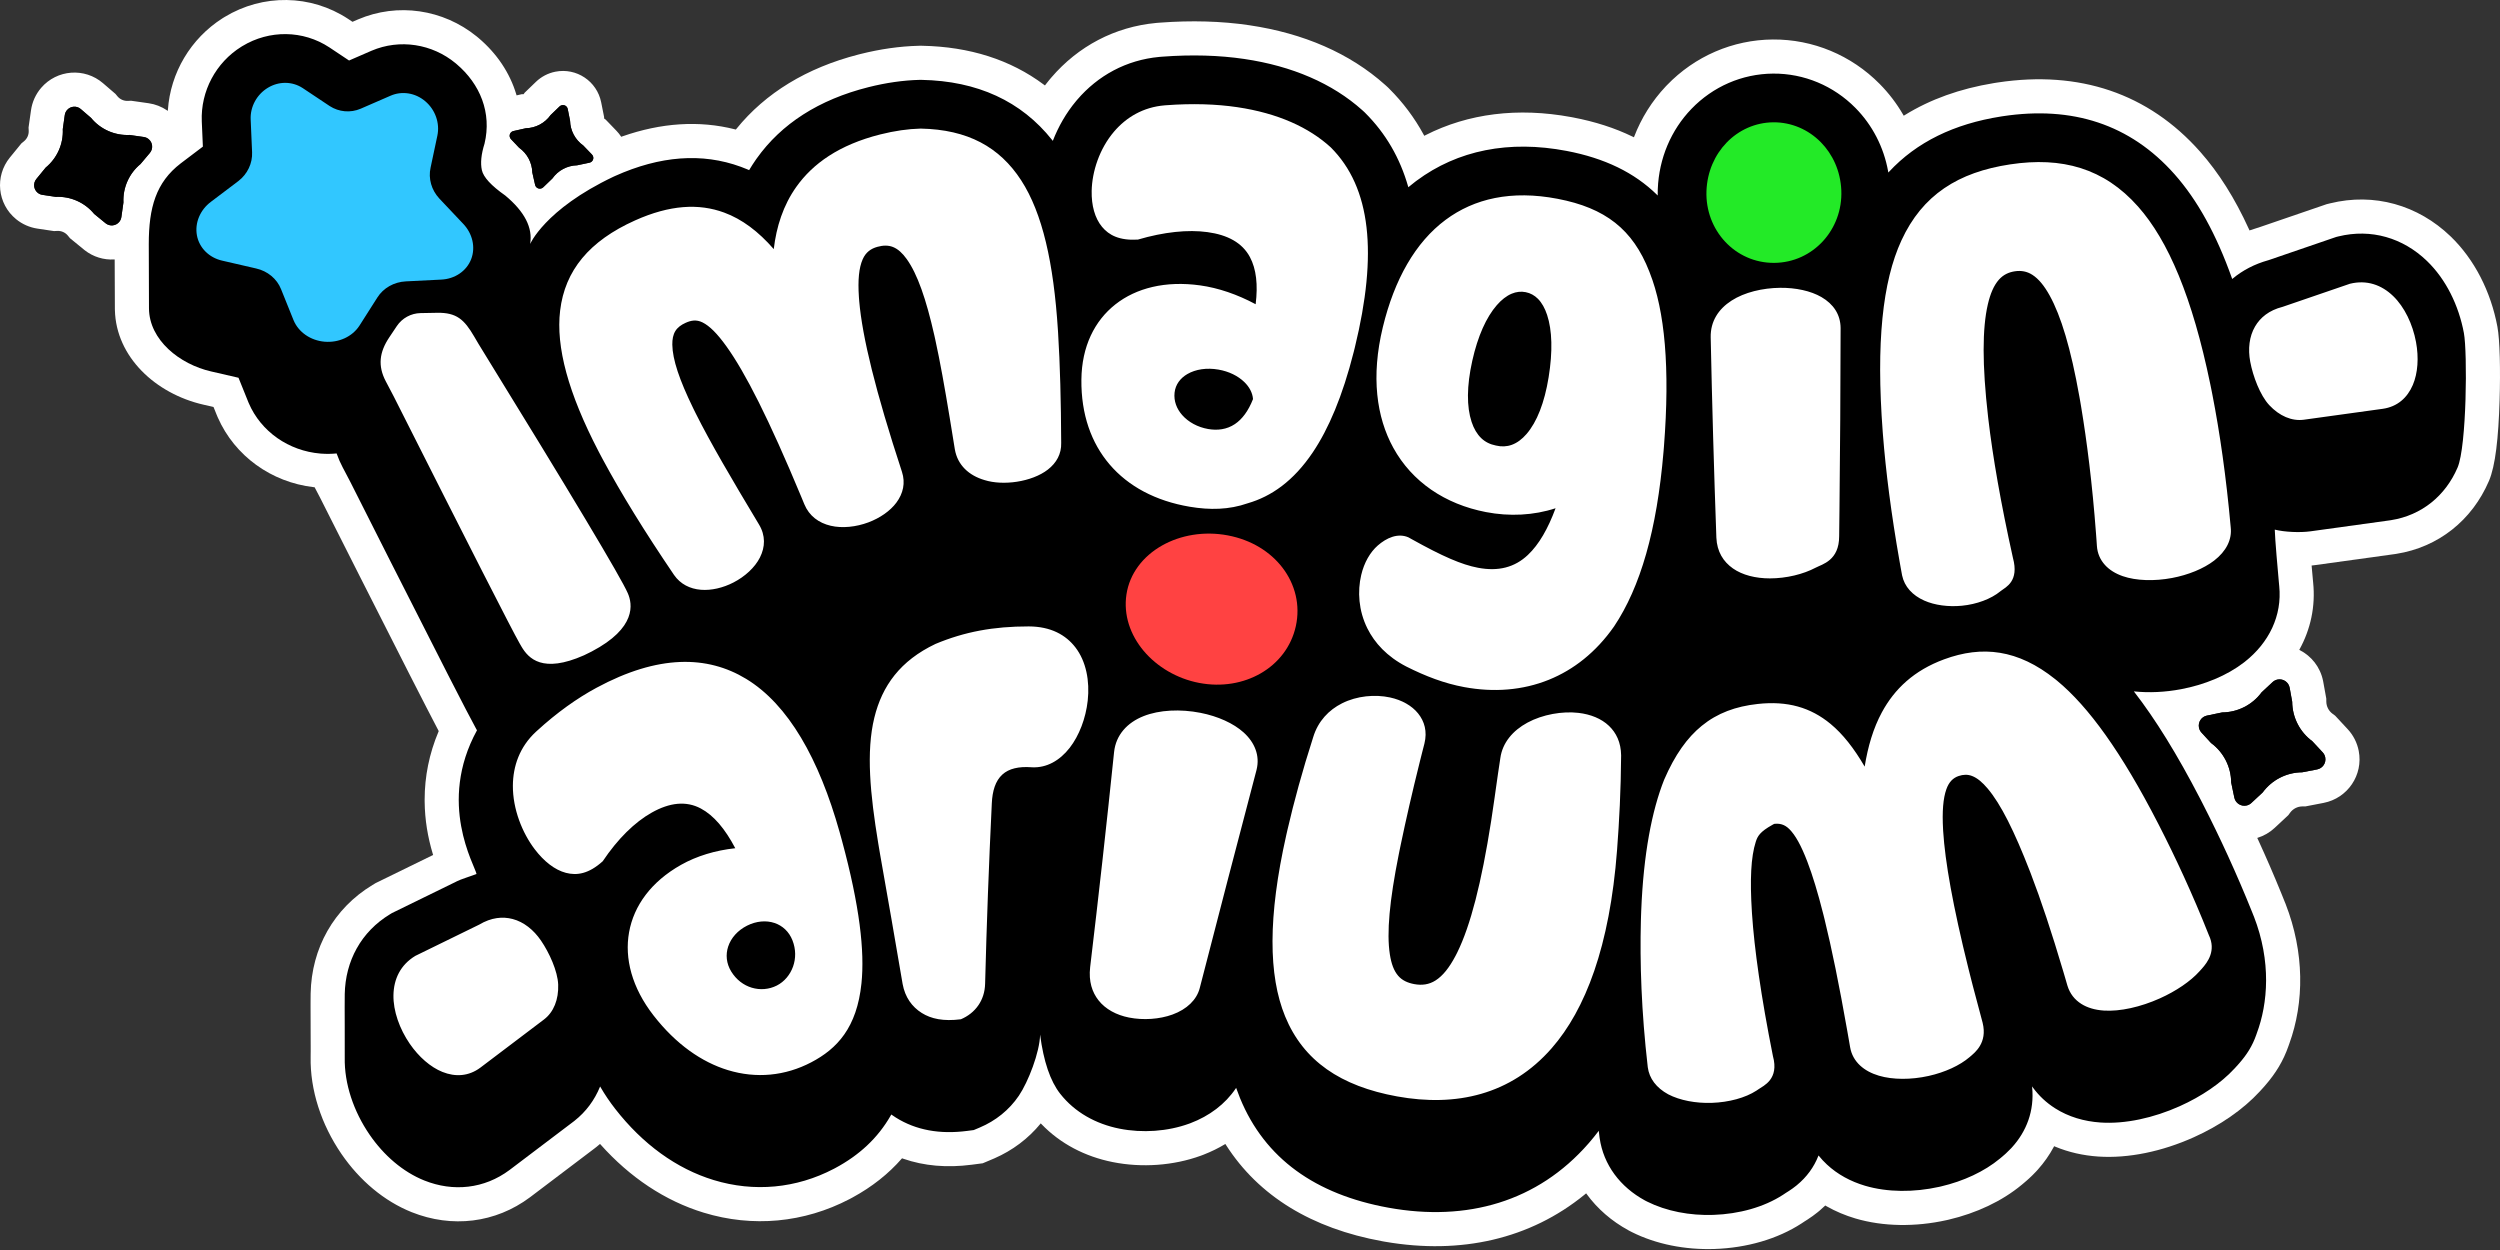<svg width="260" height="130" viewBox="0 0 260 130" fill="none" xmlns="http://www.w3.org/2000/svg">
<rect x="0" y="0" width="260" height="130" fill="#333333" stroke="none"/>
<path d="M36.201 1.964L36.217 1.975L36.659 2.269L37.245 2.015C41.352 0.262 46.083 0.956 49.569 3.785L49.677 3.873L49.779 3.959C51.683 5.573 53.026 7.59 53.691 9.805L53.724 9.919L53.907 9.878L54.25 9.8L54.455 9.795L54.563 9.643L54.803 9.411L55.734 8.514C56.292 7.976 56.993 7.61 57.753 7.458C59.948 7.019 62.083 8.444 62.522 10.639L62.766 11.863L62.826 12.164L62.83 12.323L62.982 12.432L63.214 12.671L64.119 13.611C64.295 13.794 64.452 13.991 64.59 14.201L64.606 14.226L64.716 14.186C68.764 12.768 72.702 12.503 76.444 13.452L76.527 13.473L76.58 13.408C79.614 9.66 83.904 7.057 89.261 5.675L89.465 5.623C91.542 5.102 93.568 4.811 95.53 4.762L95.644 4.759L95.724 4.757L95.804 4.758L95.918 4.76C100.834 4.857 105.096 6.212 108.553 8.798L108.673 8.888L108.787 8.74C108.877 8.623 108.969 8.508 109.062 8.393L109.202 8.223L109.327 8.075C112.129 4.803 115.945 2.787 120.242 2.387L120.271 2.384L120.472 2.367L120.516 2.364L120.626 2.356C123.911 2.109 127.037 2.197 129.918 2.623C135.577 3.459 140.384 5.542 144.058 8.83L144.28 9.031L144.341 9.087L144.4 9.145L144.478 9.223C145.911 10.651 147.102 12.242 148.052 13.989L148.125 14.123L148.252 14.058C152.701 11.792 157.865 11.156 163.4 12.176L163.607 12.215C165.876 12.649 167.931 13.307 169.779 14.205L169.929 14.278L169.949 14.225C170.694 12.285 171.806 10.504 173.241 8.983L173.362 8.857C176.261 5.85 180.208 4.137 184.374 4.107C188.549 4.077 192.534 5.744 195.479 8.723C196.432 9.685 197.252 10.761 197.926 11.925L197.99 12.036L198.098 11.969C200.749 10.326 203.837 9.223 207.339 8.646L207.554 8.611L207.782 8.576C216.237 7.304 223.419 9.694 228.804 15.767C230.754 17.965 232.43 20.63 233.878 23.808L233.95 23.967L234.01 23.945C234.251 23.86 234.495 23.78 234.743 23.707L234.859 23.674L241.812 21.29L241.961 21.238L242.115 21.2L242.335 21.146C246.903 20.023 251.461 21.314 254.854 24.576C257.345 26.972 259.053 30.338 259.732 33.988C259.982 35.327 260.057 38.455 259.957 41.667C259.836 45.558 259.526 48.442 258.849 50.021C257.099 54.102 253.595 56.908 249.227 57.599L249.197 57.604L249.039 57.627L249 57.633L240.764 58.772C240.653 58.787 240.54 58.801 240.426 58.813L240.407 58.814L240.412 58.868C240.448 59.274 240.484 59.68 240.52 60.069L240.529 60.175L240.564 60.554L240.567 60.584C240.823 63.065 240.302 65.456 239.134 67.566L239.123 67.584L239.162 67.604C240.38 68.223 241.311 69.374 241.599 70.811L241.615 70.894L241.879 72.353L241.934 72.655L241.936 72.961C241.94 73.463 242.18 73.934 242.585 74.231L242.853 74.429L243.08 74.673L244.156 75.829C244.745 76.462 245.144 77.247 245.308 78.096C245.792 80.598 244.156 83.017 241.654 83.501L240.093 83.803L239.773 83.865L239.446 83.867C238.944 83.871 238.473 84.111 238.176 84.516L237.978 84.784L237.734 85.011L236.556 86.108C236.051 86.578 235.449 86.927 234.794 87.132L234.755 87.144L234.849 87.346C235.69 89.177 236.491 91.026 237.251 92.892L237.502 93.515L237.644 93.87L237.674 93.936L237.708 94.025C239.658 99.039 239.666 104.221 238.078 108.573L238.043 108.666L238.019 108.737L238.01 108.764C237.463 110.339 236.684 111.616 235.56 112.907L235.543 112.927L235.413 113.073L235.385 113.105L235.126 113.391L235.014 113.514C233.257 115.418 230.854 117.065 228.146 118.279C224.856 119.756 221.352 120.491 218.222 120.281C216.645 120.175 215.14 119.834 213.75 119.256L213.63 119.205L213.572 119.314C213.131 120.133 212.586 120.908 211.944 121.628L211.842 121.741L211.746 121.845C211.508 122.1 211.265 122.339 211.006 122.575L210.979 122.599L210.814 122.747L210.785 122.773L210.756 122.798L210.415 123.089L210.389 123.111L210.265 123.215C208.21 124.921 205.551 126.17 202.643 126.849L202.445 126.894C199.208 127.614 195.849 127.574 192.962 126.72C191.907 126.407 190.909 125.987 189.984 125.462L189.827 125.371L189.776 125.42C189.609 125.58 189.436 125.736 189.258 125.888L189.123 126L189.023 126.082C188.686 126.353 188.356 126.59 187.988 126.829L187.949 126.854L187.661 127.036L187.397 127.212L187.362 127.235C184.849 128.869 181.642 129.782 178.315 129.893C175.254 129.996 172.237 129.401 169.715 128.138L169.686 128.123L169.493 128.024L169.452 128.003L169.413 127.981L169.37 127.958C167.609 126.998 166.134 125.717 165.024 124.196L164.96 124.107L164.785 124.251C159.152 128.844 151.957 130.506 144.051 129.141L143.765 129.09C136.443 127.761 130.906 124.403 127.502 119.075L127.438 118.973L127.421 118.983C126.721 119.406 125.974 119.772 125.188 120.078L125.03 120.139L124.888 120.192C122.045 121.228 118.753 121.462 115.728 120.858C112.838 120.282 110.274 118.941 108.329 116.925L108.238 116.83L108.211 116.865C106.932 118.423 105.296 119.648 103.432 120.462L103.28 120.527L102.646 120.795L102.201 120.982L101.723 121.044L101.04 121.133C98.491 121.463 96.108 121.264 93.942 120.509L93.811 120.462L93.796 120.481C92.399 122.086 90.69 123.433 88.681 124.529L88.508 124.623L88.358 124.702C83.629 127.175 78.282 127.675 73.18 126.116C69.167 124.889 65.511 122.453 62.448 119.019L62.403 118.968L62.344 119.019C62.255 119.096 62.165 119.171 62.073 119.246L61.934 119.356L61.912 119.373L61.805 119.456L61.776 119.478L55.121 124.516C51.523 127.206 46.997 127.737 42.816 126.066C39.951 124.92 37.405 122.771 35.512 120.012C33.412 116.95 32.239 113.362 32.307 109.906C32.309 109.784 32.311 109.627 32.311 109.405L32.312 109.324L32.312 109.303L32.312 108.828C32.312 108.808 32.312 108.789 32.312 108.769L32.311 108.646C32.31 108.202 32.308 107.62 32.305 106.844C32.305 106.831 32.305 106.819 32.305 106.809L32.305 106.761C32.305 106.754 32.305 106.747 32.305 106.741L32.305 106.692L32.305 106.657C32.301 105.889 32.3 105.289 32.299 104.812L32.299 104.595C32.299 104.549 32.299 104.504 32.299 104.46L32.299 104.271C32.3 103.849 32.302 103.552 32.307 103.319C32.399 98.614 34.709 94.478 38.734 92.042L38.927 91.925L39.063 91.843L39.205 91.773L45.045 88.916L45.013 88.814C44.489 87.07 44.183 85.275 44.164 83.365L44.163 83.135C44.168 80.765 44.63 78.397 45.611 76.073L45.627 76.035L45.605 75.992C44.241 73.389 41.594 68.198 37.539 60.178L37.384 59.872L33.28 51.743L32.72 50.675L32.604 50.663C28.227 50.151 24.419 47.427 22.657 43.43L22.602 43.305L22.59 43.274L22.531 43.134L22.516 43.096L22.206 42.327L21.174 42.089C16.177 40.952 12.063 37.116 11.95 32.246L11.947 32.099C11.937 30.447 11.93 28.774 11.927 27.079L11.927 26.981L11.865 26.985C10.798 27.043 9.707 26.728 8.804 26.019L8.734 25.962L7.552 24.996L7.279 24.774L7.056 24.502C6.789 24.176 6.383 23.996 5.962 24.016L5.616 24.032L5.273 23.981L3.886 23.774C3.074 23.652 2.31 23.314 1.674 22.794C-0.276 21.201 -0.564 18.328 1.03 16.378L2.006 15.183L2.228 14.911L2.5 14.688C2.825 14.42 3.006 14.015 2.986 13.594L2.97 13.261L3.017 12.931L3.224 11.469C3.346 10.606 3.713 9.796 4.282 9.134C5.925 7.225 8.804 7.009 10.713 8.652L11.781 9.571L12.013 9.77L12.208 10.007C12.476 10.333 12.881 10.513 13.302 10.493L13.635 10.478L13.965 10.524L15.451 10.735C16.15 10.834 16.814 11.094 17.393 11.491L17.454 11.534L17.46 11.443C17.722 7.576 19.823 4.013 23.143 1.9L23.257 1.829L23.369 1.761C27.343 -0.652 32.327 -0.586 36.201 1.964ZM236.885 70.669C236.684 70.706 236.498 70.799 236.349 70.938L235.212 71.996C234.252 73.302 232.731 74.079 231.11 74.091L229.52 74.421C228.944 74.541 228.574 75.105 228.693 75.682C228.732 75.87 228.822 76.044 228.951 76.186L229.948 77.273C231.254 78.233 232.03 79.754 232.042 81.375L232.369 82.948C232.488 83.525 233.053 83.895 233.63 83.775C233.82 83.736 233.997 83.644 234.139 83.512L235.318 82.415C236.279 81.108 237.799 80.332 239.42 80.32L240.981 80.019C241.56 79.907 241.938 79.347 241.826 78.769C241.788 78.573 241.696 78.391 241.56 78.245L240.484 77.089C239.178 76.129 238.401 74.608 238.39 72.987L238.125 71.528C238.02 70.949 237.465 70.564 236.885 70.669ZM6.971 11.448C6.844 11.595 6.763 11.775 6.736 11.966L6.529 13.428C6.601 14.967 5.942 16.45 4.752 17.428L3.776 18.622C3.421 19.055 3.486 19.694 3.919 20.048C4.06 20.164 4.23 20.239 4.411 20.266L5.797 20.473C7.336 20.401 8.818 21.06 9.796 22.25L10.978 23.216C11.412 23.57 12.05 23.506 12.404 23.073C12.521 22.93 12.597 22.757 12.623 22.574L12.838 21.058C12.766 19.519 13.424 18.037 14.614 17.059L15.587 15.902C15.947 15.474 15.892 14.835 15.463 14.475C15.318 14.352 15.141 14.273 14.953 14.247L13.467 14.036C11.929 14.108 10.446 13.449 9.468 12.259L8.4 11.34C7.976 10.975 7.336 11.023 6.971 11.448ZM58.447 10.936C58.352 10.955 58.265 11.001 58.195 11.068L57.264 11.965C56.67 12.803 55.716 13.312 54.689 13.337L53.396 13.629C53.123 13.691 52.952 13.962 53.014 14.235C53.034 14.324 53.078 14.406 53.14 14.472L53.988 15.366C54.826 15.96 55.334 16.914 55.36 17.941L55.65 19.226C55.712 19.499 55.983 19.67 56.256 19.608C56.346 19.588 56.429 19.543 56.496 19.479L57.447 18.563C58.04 17.725 58.995 17.216 60.022 17.191L61.305 16.92C61.579 16.862 61.754 16.593 61.696 16.319C61.676 16.226 61.631 16.141 61.565 16.072L60.66 15.133C59.822 14.539 59.313 13.584 59.288 12.557L59.044 11.334C58.989 11.059 58.722 10.881 58.447 10.936Z" fill="white"/>
<path fill-rule="evenodd" clip-rule="evenodd" d="M34.251 4.926L36.302 6.293L38.638 5.277C41.573 4.024 44.947 4.556 47.393 6.586L47.485 6.664C49.932 8.739 51.16 11.735 50.39 14.941C50.044 16.043 49.952 16.961 50.114 17.694C50.275 18.427 51.086 19.308 52.546 20.334C54.564 22.013 55.426 23.694 55.132 25.376C55.096 25.47 56.586 21.799 63.794 18.381L63.981 18.296C68.636 16.21 73.009 15.865 77.049 17.347C77.265 17.426 77.479 17.511 77.691 17.6L77.91 17.694L77.945 17.635C78.145 17.3 78.357 16.971 78.581 16.648L78.694 16.487C81.258 12.882 85.151 10.363 90.329 9.063C92.15 8.606 93.919 8.351 95.621 8.307L95.735 8.304L95.849 8.307C101.646 8.42 106.212 10.516 109.424 14.562L109.493 14.65L109.495 14.647C110.073 13.154 110.886 11.74 111.911 10.513L112.021 10.382C114.187 7.853 117.138 6.238 120.57 5.919L120.772 5.902L120.893 5.893C123.935 5.664 126.797 5.747 129.4 6.132C134.395 6.87 138.561 8.67 141.674 11.456L141.896 11.658L141.974 11.735C144.124 13.878 145.599 16.435 146.449 19.411L146.466 19.473L146.495 19.449C146.72 19.26 146.949 19.077 147.183 18.9L147.324 18.794C151.603 15.615 156.948 14.551 162.941 15.698C166.867 16.45 169.971 17.938 172.343 20.274L172.402 20.334L172.402 20.285C172.4 20.129 172.401 19.972 172.405 19.816L172.41 19.659C172.533 16.472 173.79 13.522 175.915 11.319C178.141 9.01 181.172 7.677 184.399 7.654C187.633 7.63 190.696 8.929 192.958 11.217C194.725 13.004 195.913 15.301 196.366 17.825L196.386 17.945L196.454 17.871C199.338 14.767 203.233 12.885 208.094 12.117L208.31 12.083C215.508 11 221.525 12.903 226.151 18.12C228.537 20.811 230.502 24.38 232.123 28.939L232.15 29.015L232.216 28.96C233.246 28.106 234.478 27.465 235.875 27.072L235.92 27.06L242.962 24.645L243.182 24.59C246.615 23.746 249.917 24.749 252.395 27.133C254.371 29.033 255.709 31.754 256.245 34.637C256.62 36.647 256.535 46.418 255.589 48.623C254.334 51.55 251.87 53.59 248.673 54.096L248.514 54.12L240.286 55.258C239.191 55.407 237.606 55.338 236.576 55.081C236.592 55.977 236.909 59.54 236.997 60.494L237.035 60.91L237.039 60.948C237.357 64.037 235.962 66.856 233.46 68.826L233.359 68.904C231.597 70.261 229.271 71.217 226.827 71.677C225.18 71.987 223.5 72.07 221.921 71.904C224.185 74.82 226.447 78.495 228.786 83.01L229.052 83.526C230.898 87.13 232.633 90.906 234.208 94.828L234.379 95.258L234.403 95.31C236.22 99.984 235.875 104.35 234.7 107.481L234.659 107.601C234.244 108.798 233.659 109.69 232.886 110.578L232.756 110.725L232.504 111.002L232.407 111.109C230.97 112.667 228.942 114.035 226.694 115.043C223.966 116.267 221.023 116.914 218.459 116.742C216.735 116.626 215.12 116.146 213.736 115.267C212.826 114.689 212.048 113.963 211.428 113.113L211.333 112.981L211.343 113.071C211.585 115.526 210.756 117.67 209.238 119.333L209.158 119.421C208.978 119.612 208.8 119.787 208.615 119.956L208.449 120.104L208.109 120.395L208 120.486C206.365 121.844 204.192 122.845 201.854 123.391L201.674 123.432C199.046 124.017 196.287 124.005 193.969 123.319C192.46 122.872 191.102 122.136 190 121.109C189.694 120.824 189.411 120.521 189.152 120.2L189.126 120.167L189.111 120.206C188.653 121.388 187.891 122.419 186.884 123.249L186.802 123.316C186.549 123.52 186.312 123.688 186.055 123.855L185.734 124.058L185.429 124.261C183.448 125.549 180.849 126.259 178.196 126.349C175.75 126.431 173.308 125.97 171.304 124.966L171.111 124.867L171.067 124.844C168.512 123.451 166.766 121.164 166.361 118.35L166.339 118.187L166.306 117.906L166.272 117.602L166.247 117.636C165.95 118.029 165.643 118.41 165.328 118.777L165.192 118.934C159.917 124.969 152.583 127.085 144.398 125.6C136.826 124.226 131.545 120.501 128.964 114.208C128.829 113.88 128.703 113.546 128.584 113.206L128.56 113.135L128.525 113.188C127.428 114.826 125.77 116.069 123.797 116.814L123.673 116.859C121.44 117.673 118.807 117.856 116.422 117.38C113.958 116.888 111.775 115.676 110.263 113.754C109.229 112.439 108.531 110.388 108.17 107.601C108.131 109.44 106.936 112.517 105.961 113.956C104.947 115.453 103.527 116.573 101.902 117.259L101.267 117.527L100.584 117.615C97.758 117.982 95.272 117.547 93.168 116.226C93.015 116.129 92.865 116.029 92.718 115.925L92.695 115.908L92.623 116.035C91.291 118.362 89.354 120.151 86.851 121.487L86.714 121.559C82.816 123.598 78.432 124.012 74.216 122.724C70.358 121.545 66.841 118.998 63.972 115.31C63.407 114.583 62.903 113.837 62.462 113.077L62.412 112.991L62.399 113.025C61.838 114.4 60.951 115.618 59.743 116.567L59.636 116.65L52.998 121.675C50.36 123.647 47.129 123.97 44.133 122.773C41.905 121.882 39.916 120.161 38.437 118.005C36.778 115.586 35.799 112.717 35.853 109.976C35.873 108.935 35.83 104.579 35.853 103.389C35.92 99.951 37.545 96.907 40.57 95.076L40.764 94.959L47.451 91.688L47.496 91.662C47.842 91.468 49.205 91.043 49.558 90.893C49.385 89.995 45.457 83.526 49.606 75.951L49.502 75.764C48.615 74.155 45.673 68.405 40.55 58.273L36.434 50.12L35.756 48.827L35.651 48.63C35.405 48.164 35.2 47.696 35.035 47.228L35.01 47.157L34.983 47.16C34.473 47.209 33.955 47.216 33.435 47.179L33.315 47.17C30.043 46.893 27.144 44.907 25.864 41.911L25.806 41.77L24.805 39.287L21.961 38.631C18.692 37.887 15.516 35.366 15.494 32.075C15.48 29.881 15.473 27.648 15.473 25.376C15.473 21.592 16.22 18.964 18.795 16.992L21.099 15.248L20.986 12.624C20.855 9.481 22.456 6.502 25.108 4.854L25.209 4.793C28.008 3.094 31.517 3.127 34.251 4.926ZM53.988 15.366C54.826 15.96 55.334 16.914 55.36 17.941L55.65 19.226C55.712 19.499 55.983 19.67 56.256 19.608C56.346 19.588 56.429 19.543 56.496 19.479L57.447 18.563C58.04 17.725 58.995 17.217 60.022 17.191L61.305 16.92C61.579 16.862 61.754 16.593 61.696 16.319C61.676 16.226 61.631 16.141 61.565 16.073L60.66 15.133C59.822 14.539 59.313 13.584 59.288 12.557L59.044 11.334C58.989 11.059 58.722 10.881 58.447 10.936C58.352 10.955 58.265 11.001 58.195 11.068L57.264 11.965C56.67 12.803 55.716 13.312 54.689 13.337L53.396 13.629C53.123 13.691 52.952 13.962 53.014 14.235C53.034 14.324 53.078 14.406 53.14 14.472L53.988 15.366ZM5.797 20.473C7.336 20.401 8.818 21.06 9.796 22.25L10.978 23.216C11.412 23.57 12.05 23.506 12.404 23.073C12.521 22.93 12.597 22.757 12.623 22.574L12.838 21.058C12.766 19.52 13.424 18.037 14.614 17.059L15.587 15.902C15.947 15.474 15.892 14.835 15.463 14.475C15.318 14.352 15.142 14.273 14.953 14.247L13.467 14.036C11.929 14.108 10.446 13.45 9.468 12.259L8.4 11.34C7.976 10.975 7.336 11.024 6.971 11.448C6.845 11.595 6.763 11.775 6.736 11.967L6.529 13.428C6.601 14.967 5.942 16.45 4.752 17.428L3.776 18.622C3.422 19.056 3.486 19.694 3.919 20.048C4.06 20.164 4.23 20.239 4.411 20.266L5.797 20.473ZM229.948 77.273C231.254 78.233 232.03 79.754 232.042 81.375L232.369 82.948C232.488 83.525 233.053 83.895 233.63 83.775C233.82 83.736 233.997 83.644 234.139 83.512L235.318 82.415C236.279 81.108 237.799 80.332 239.42 80.32L240.981 80.019C241.56 79.907 241.938 79.347 241.826 78.769C241.788 78.573 241.696 78.391 241.56 78.245L240.484 77.089C239.178 76.129 238.402 74.608 238.39 72.987L238.125 71.528C238.02 70.949 237.465 70.564 236.885 70.669C236.684 70.706 236.498 70.799 236.349 70.938L235.212 71.996C234.252 73.302 232.731 74.079 231.11 74.091L229.521 74.421C228.944 74.541 228.574 75.105 228.693 75.682C228.732 75.87 228.822 76.044 228.951 76.186L229.948 77.273Z" fill="black"/>
<path d="M213.741 70.635L213.941 70.797C217.212 73.496 220.632 78.239 224.425 85.607L224.543 85.836C226.21 89.091 228.014 92.945 229.721 97.255C230.496 98.87 229.591 100.072 229 100.736L228.749 101.014C227.815 102.057 226.31 103.075 224.62 103.834C222.627 104.728 220.481 105.212 218.798 105.099C217.875 105.038 217.076 104.799 216.453 104.403C215.767 103.967 215.268 103.347 215.011 102.502L214.752 101.612L214.58 101.029C213.382 96.983 212.257 93.59 211.18 90.795L211.103 90.596C209.483 86.424 208.086 83.628 206.712 82.003C206.164 81.355 205.64 80.912 205.091 80.701C204.636 80.527 204.177 80.544 203.7 80.705C203.124 80.899 202.692 81.316 202.42 82.086C202.088 83.029 201.973 84.376 202.081 86.281L202.09 86.441C202.287 89.607 203.091 94.189 204.718 100.731L204.844 101.232L205.007 101.877L205.175 102.534C205.488 103.751 205.828 105.03 206.195 106.374C206.712 108.478 205.38 109.475 204.831 109.944C203.824 110.806 202.285 111.518 200.573 111.899C198.749 112.305 196.851 112.301 195.408 111.873C194.617 111.639 193.951 111.278 193.452 110.814C192.904 110.304 192.543 109.67 192.413 108.912L192.266 108.063L192.121 107.233C191.271 102.404 190.489 98.591 189.75 95.588L189.622 95.075C189.05 92.803 188.502 91.018 187.968 89.623C187.316 87.92 186.716 86.847 186.086 86.222C185.572 85.712 185.057 85.623 184.513 85.684L184.339 85.779C183.023 86.51 182.786 86.965 182.598 87.553C182.097 89.116 181.983 91.473 182.197 94.849L182.209 95.034C182.449 98.661 183.142 103.608 184.384 109.831C185.047 112.246 183.417 112.906 182.882 113.283L182.667 113.427C181.519 114.173 179.808 114.638 178.026 114.698C176.364 114.753 174.712 114.443 173.493 113.808C172.258 113.135 171.519 112.158 171.368 110.987C170.699 105.185 170.538 100.071 170.652 95.768L170.668 95.243L170.687 94.718C170.924 88.81 171.794 84.303 173.071 81.091C174.195 78.489 175.479 76.71 176.977 75.489C178.614 74.154 180.518 73.463 182.803 73.212C185.894 72.873 188.297 73.566 190.38 75.288C191.654 76.341 192.81 77.812 193.926 79.727C194.261 77.643 194.82 75.736 195.714 74.083C197.034 71.641 199.066 69.722 202.185 68.571C206.141 67.112 209.865 67.53 213.741 70.635ZM144.556 72.534C145.793 72.799 146.833 73.392 147.478 74.191C148.148 75.02 148.451 76.073 148.14 77.331L147.908 78.236L147.666 79.198C146.85 82.469 146.207 85.309 145.686 87.803L145.554 88.441L145.469 88.864C144.509 93.676 144.197 97.01 144.545 99.256C144.696 100.227 144.964 100.962 145.408 101.478C145.825 101.964 146.397 102.22 147.086 102.348C147.881 102.495 148.617 102.4 149.296 101.968C150.055 101.485 150.729 100.637 151.373 99.413L151.47 99.225L151.567 99.032C152.927 96.256 154.067 91.861 155.078 85.398C155.205 84.588 155.323 83.772 155.439 82.953L155.554 82.134C155.71 81.032 155.865 79.931 156.035 78.842C156.252 77.249 157.329 75.979 158.855 75.154C160.44 74.298 162.484 73.947 164.152 74.138C165.416 74.283 166.54 74.732 167.333 75.49C168.083 76.207 168.578 77.199 168.597 78.553C168.57 82.225 168.404 85.379 168.173 88.418C167.413 98.425 164.885 104.999 161.377 109.013C157.133 113.869 151.427 115.139 145.303 114.028C139.429 112.962 135.555 110.339 133.651 105.698C131.906 101.442 131.863 95.345 133.77 86.858L133.901 86.286C134.566 83.403 135.441 80.18 136.57 76.672C137.081 74.985 138.205 73.835 139.568 73.147C141.125 72.361 143.004 72.201 144.556 72.534ZM53.314 95.577C54.476 95.882 55.496 96.702 56.258 97.813C57.123 99.075 58.002 101.002 58.051 102.402C58.105 103.947 57.587 105.256 56.578 106.024L49.964 111.03C48.747 111.939 47.367 112.022 46.014 111.481C44.775 110.985 43.551 109.915 42.615 108.552C41.551 107.001 40.887 105.14 40.919 103.487C40.951 101.825 41.639 100.352 43.194 99.411L49.834 96.163C51.102 95.407 52.278 95.305 53.314 95.577ZM77.595 70.6C81.995 73.268 85.187 78.94 87.318 86.534L87.442 86.982L87.565 87.429C89.411 94.236 89.936 98.941 89.592 102.268C89.117 106.88 87.059 109.074 84.366 110.482C81.657 111.899 78.649 112.194 75.697 111.291C72.983 110.462 70.299 108.605 67.971 105.612C65.715 102.712 64.934 99.675 65.425 96.947C65.921 94.192 67.719 91.693 70.834 89.941C72.458 89.027 74.391 88.44 76.468 88.216C75.407 86.196 74.227 84.796 72.879 84.08C71.346 83.266 69.639 83.469 67.787 84.507C66.005 85.507 64.245 87.24 62.684 89.569C61.23 90.884 60.003 91.075 58.852 90.775C57.7 90.474 56.572 89.585 55.612 88.323C54.318 86.624 53.324 84.15 53.339 81.708C53.352 79.681 54.038 77.678 55.733 76.109L55.83 76.02C57.921 74.104 60.022 72.615 62.031 71.531C68.464 68.061 73.561 68.153 77.595 70.6ZM106.985 65.147C109.308 65.154 110.851 66.046 111.836 67.32C112.965 68.78 113.346 70.837 113.123 72.865C112.92 74.71 112.233 76.507 111.247 77.775C110.201 79.118 108.837 79.868 107.35 79.799L107.255 79.793C105.942 79.701 104.931 79.931 104.251 80.548C103.516 81.214 103.207 82.268 103.148 83.543C102.845 89.788 102.612 96.038 102.452 102.288C102.433 103.2 102.165 103.938 101.766 104.527C101.301 105.214 100.645 105.703 99.932 106.004C98.115 106.239 96.836 105.959 95.863 105.348C94.845 104.709 94.125 103.711 93.874 102.339C93.115 97.874 92.339 93.412 91.547 88.947L91.419 88.194L91.336 87.698C90.495 82.59 90.067 78.174 90.93 74.642C91.742 71.319 93.63 68.71 97.289 66.969C100.314 65.704 103.323 65.144 106.985 65.147ZM124.851 74.135C126.662 74.491 128.285 75.225 129.335 76.173C129.921 76.702 130.341 77.302 130.575 77.941C130.818 78.603 130.87 79.315 130.678 80.076C128.691 87.629 126.722 95.189 124.776 102.748C124.465 103.98 123.431 104.968 121.939 105.512C120.592 106.003 118.903 106.121 117.414 105.824C116.109 105.564 114.979 104.966 114.245 104.033C113.585 103.195 113.206 102.075 113.375 100.585C114.264 93.135 115.096 85.68 115.864 78.216C115.96 77.311 116.305 76.553 116.831 75.93C117.357 75.307 118.074 74.817 118.932 74.477C120.573 73.824 122.768 73.725 124.851 74.135ZM77.692 96.27C76.722 96.759 76.026 97.544 75.729 98.444C75.455 99.276 75.535 100.199 76.043 101.03C76.573 101.896 77.339 102.466 78.179 102.719C79.041 102.98 79.977 102.909 80.79 102.496C81.576 102.096 82.176 101.374 82.479 100.518C82.773 99.689 82.785 98.73 82.415 97.793C82.06 96.89 81.382 96.271 80.561 95.994C79.68 95.696 78.653 95.786 77.692 96.27ZM161.988 20.675C166.949 21.624 169.813 23.851 171.526 28.236L171.577 28.37C173.145 32.338 173.691 38.26 173.05 46.442L173.008 46.958C172.315 55.164 170.602 61.052 167.862 65.151C165.974 67.847 163.647 69.657 161.085 70.694C158.351 71.8 155.341 72.025 152.283 71.459C150.218 71.078 148.26 70.33 146.251 69.317C144.243 68.279 142.959 66.862 142.208 65.355C141.285 63.501 141.169 61.494 141.565 59.805C141.872 58.497 142.5 57.423 143.288 56.733C144.185 55.949 145.36 55.402 146.477 55.884L146.796 56.063C150.052 57.877 152.013 58.724 153.706 59.046C155.828 59.451 157.53 59.01 158.899 57.715C160.064 56.615 160.994 54.977 161.78 52.856C159.512 53.606 156.983 53.729 154.537 53.256C150.282 52.433 146.855 50.117 144.904 46.572C143.148 43.381 142.576 39.153 143.813 34.032C145.014 29.064 147.2 25.198 150.346 22.861C153.322 20.65 157.175 19.754 161.988 20.675ZM157.218 30.543C156.67 30.773 156.15 31.182 155.663 31.743C154.579 32.991 153.692 34.94 153.116 37.526C152.53 40.158 152.527 42.305 153.047 43.879C153.277 44.577 153.611 45.149 154.052 45.571C154.461 45.961 154.961 46.214 155.583 46.337C156.152 46.473 156.705 46.451 157.223 46.263C157.782 46.061 158.295 45.675 158.76 45.136C159.835 43.891 160.627 41.896 161.058 39.231C161.492 36.545 161.426 34.354 160.901 32.758C160.672 32.063 160.358 31.493 159.945 31.076C159.59 30.718 159.163 30.483 158.672 30.385C158.182 30.287 157.692 30.344 157.218 30.543ZM222.359 21.482C225.509 25.034 228.007 30.936 229.866 39.938L229.976 40.478L230.085 41.026C230.859 44.984 231.524 49.585 231.993 54.83C232.144 56.108 231.537 57.326 230.27 58.302C229.174 59.145 227.576 59.793 225.889 60.111C224.051 60.457 222.158 60.403 220.77 59.922C219.998 59.655 219.366 59.257 218.914 58.755C218.428 58.216 218.128 57.556 218.077 56.767L218.033 56.128L217.986 55.497C217.595 50.272 217.036 45.898 216.444 42.339L216.335 41.694L216.258 41.259C215.365 36.226 214.34 32.855 213.164 30.731C212.596 29.705 212.011 28.998 211.371 28.585C210.799 28.215 210.193 28.12 209.561 28.212C208.907 28.307 208.334 28.574 207.874 29.1C207.366 29.68 206.994 30.527 206.73 31.675C206.161 34.155 206.135 37.893 206.761 43.357L206.786 43.577C207.244 47.494 208.076 52.296 209.343 58.011C210.012 60.46 208.616 61.053 208.082 61.461L208.042 61.493C207.064 62.298 205.576 62.845 204.038 62.996C202.634 63.133 201.214 62.945 200.122 62.46C198.89 61.913 198.064 61.007 197.818 59.841L197.686 59.118L197.559 58.404C196.683 53.428 196.122 49.022 195.823 45.176L195.802 44.903C195.109 35.66 195.775 29.291 197.747 25.008C199.928 20.272 203.653 17.908 209.064 17.094C214.443 16.284 218.816 17.486 222.359 21.482ZM95.749 13.373C100.647 13.469 103.95 15.287 106.196 18.744C108.422 22.169 109.574 27.343 110.022 34.312L110.038 34.553C110.25 37.996 110.345 41.731 110.364 46.068C110.397 47.205 109.877 48.136 108.982 48.834C108.149 49.485 106.956 49.916 105.757 50.1C104.593 50.279 103.379 50.238 102.383 49.926C101.584 49.69 100.881 49.305 100.347 48.769C99.822 48.243 99.447 47.573 99.301 46.718L99.017 44.964L98.771 43.455C98.251 40.306 97.772 37.603 97.26 35.278L97.172 34.882C96.316 31.095 95.41 28.491 94.295 26.938C93.855 26.326 93.395 25.898 92.869 25.689C92.375 25.492 91.838 25.509 91.252 25.67C90.581 25.854 90.042 26.229 89.717 26.971C89.332 27.849 89.206 29.11 89.326 30.885L89.342 31.11L89.36 31.334C89.683 35.041 91.036 40.639 93.803 49.07C94.181 50.222 93.929 51.323 93.224 52.273C92.581 53.139 91.521 53.874 90.315 54.326C89.044 54.803 87.597 54.962 86.394 54.679C85.154 54.388 84.154 53.662 83.649 52.437L83.334 51.675C79.96 43.566 77.506 38.745 75.547 36.018C74.59 34.686 73.798 33.894 73.055 33.527C72.413 33.21 71.856 33.326 71.306 33.573C70.84 33.783 70.471 34.048 70.238 34.425C70.004 34.803 69.913 35.276 69.921 35.845C69.942 37.404 70.669 39.526 72.07 42.41L72.216 42.709L72.367 43.013C73.874 46.025 76.053 49.75 78.93 54.538C79.633 55.696 79.583 56.892 79.03 57.986C78.508 59.02 77.476 59.964 76.272 60.583C75.197 61.136 73.975 61.426 72.896 61.337C71.754 61.243 70.763 60.751 70.1 59.795C67.029 55.268 64.603 51.335 62.676 47.749L62.461 47.344L62.25 46.943C59.098 40.882 57.798 36.075 58.254 32.295C58.755 28.131 61.276 25.061 66.054 22.92C69.681 21.294 72.683 21.142 75.303 22.104C77.18 22.793 78.88 24.079 80.471 25.907C80.744 23.588 81.447 21.358 82.823 19.424C84.523 17.033 87.251 15.06 91.562 13.977C93.037 13.607 94.436 13.406 95.749 13.373ZM189.432 30.897C190.673 31.619 191.411 32.701 191.423 34.111C191.413 40.426 191.374 46.741 191.304 53.056L191.273 55.762C191.273 58.302 189.522 58.672 188.828 59.039C187.535 59.722 185.786 60.151 184.068 60.153C182.584 60.153 181.21 59.809 180.225 59.117C179.226 58.416 178.566 57.377 178.502 55.912C178.254 48.967 178.056 42.022 177.912 35.072C177.883 33.418 178.719 32.14 180.082 31.262C181.423 30.397 183.311 29.95 185.138 29.932C186.748 29.916 188.315 30.247 189.432 30.897ZM128.66 11.144C132.917 11.773 136.142 13.263 138.397 15.324C142.592 19.505 143.284 26.373 140.91 36.108L140.792 36.584C139.622 41.218 138.17 44.604 136.539 47.032C134.521 50.037 132.21 51.633 129.77 52.339C127.82 53.024 125.816 53.053 123.732 52.701C120.18 52.101 117.341 50.576 115.398 48.301C113.492 46.07 112.428 43.102 112.465 39.486C112.499 36.036 113.83 33.362 116.009 31.649C118.168 29.953 121.209 29.181 124.805 29.679C126.717 29.943 128.686 30.622 130.588 31.64C130.836 29.62 130.658 27.979 129.99 26.732C129.192 25.242 127.673 24.427 125.576 24.14C123.543 23.862 121.063 24.119 118.337 24.918C116.415 25.031 115.333 24.46 114.612 23.592C113.86 22.686 113.503 21.361 113.534 19.851C113.573 17.849 114.34 15.464 115.87 13.678C117.126 12.211 118.882 11.137 121.14 10.955L121.273 10.945C124.032 10.738 126.51 10.827 128.66 11.144ZM123.484 38.902C122.763 39.321 122.248 39.982 122.155 40.836C122.059 41.715 122.382 42.521 122.94 43.158C123.595 43.904 124.564 44.428 125.643 44.617C126.606 44.785 127.584 44.673 128.432 44.103C129.192 43.592 129.829 42.739 130.313 41.505C130.264 40.84 129.922 40.232 129.413 39.736C128.749 39.089 127.804 38.627 126.721 38.438C125.511 38.227 124.356 38.396 123.484 38.902ZM49.317 35.002L49.782 35.793C49.798 35.82 49.812 35.843 49.824 35.861C59.421 51.434 64.577 60.046 65.292 61.697C65.779 62.808 66.219 65.304 61.533 67.758L60.735 68.151C56.427 70.059 54.968 68.488 54.235 67.248L54.022 66.878C53.215 65.467 48.855 56.912 40.939 41.213L40.236 39.873L40.131 39.675C39.268 38.043 39.456 36.621 40.483 35.087L41.269 33.912C41.822 33.085 42.744 32.581 43.739 32.562L45.457 32.531C47.493 32.493 48.291 33.243 49.317 35.002ZM248.883 30.785C250.074 31.93 250.92 33.716 251.264 35.565C251.567 37.19 251.458 38.813 250.932 40.039C250.358 41.379 249.324 42.296 247.82 42.514L239.604 43.65C238.347 43.821 237.055 43.262 236.001 42.132C235.046 41.107 234.305 39.123 234.024 37.619C233.777 36.294 233.919 34.993 234.525 33.956C235.065 33.031 235.968 32.271 237.4 31.909L244.392 29.511C246.156 29.077 247.684 29.632 248.883 30.785Z" fill="white"/>
<path d="M27.859 9.128C28.999 8.436 30.401 8.448 31.486 9.163L34.289 11.03C35.25 11.653 36.456 11.757 37.506 11.307L40.604 9.96C41.796 9.431 43.198 9.652 44.23 10.533C45.269 11.414 45.761 12.8 45.487 14.104L44.779 17.443C44.531 18.566 44.868 19.763 45.687 20.644L48.161 23.264C49.145 24.284 49.476 25.717 49.002 26.954C48.522 28.191 47.306 29.016 45.876 29.079L42.208 29.263C40.975 29.325 39.87 29.951 39.248 30.937L37.378 33.875C36.634 35.017 35.229 35.661 33.762 35.538C32.296 35.414 31.04 34.544 30.526 33.294L29.23 30.076C28.801 28.994 27.829 28.188 26.631 27.92L23.107 27.107C21.738 26.796 20.719 25.775 20.479 24.476C20.244 23.178 20.813 21.825 21.938 20.987L24.795 18.826C25.741 18.097 26.27 16.977 26.217 15.829L26.07 12.418C26.015 11.094 26.711 9.819 27.859 9.128Z" fill="#31C7FF"/>
<path d="M120.869 56.724C122.768 55.655 125.214 55.212 127.688 55.68C130.166 56.148 132.123 57.403 133.371 59.03C134.707 60.77 135.245 62.941 134.768 65.115C134.298 67.257 132.949 68.973 131.103 70.035C129.316 71.063 127.056 71.473 124.711 71.023C122.39 70.578 120.335 69.344 118.953 67.705C117.543 66.033 116.832 63.95 117.15 61.828C117.475 59.656 118.869 57.849 120.869 56.724Z" fill="#FF4242"/>
<path d="M184.436 12.72C186.318 12.707 188.065 13.476 189.355 14.78C190.591 16.029 191.407 17.773 191.496 19.78C191.586 21.827 190.847 23.709 189.588 25.081C188.321 26.46 186.529 27.327 184.51 27.339C182.489 27.351 180.691 26.503 179.415 25.137C178.146 23.778 177.395 21.901 177.473 19.853C177.55 17.846 178.346 16.097 179.562 14.836C180.829 13.522 182.555 12.734 184.436 12.72Z" fill="#23EA27"/>
</svg>

